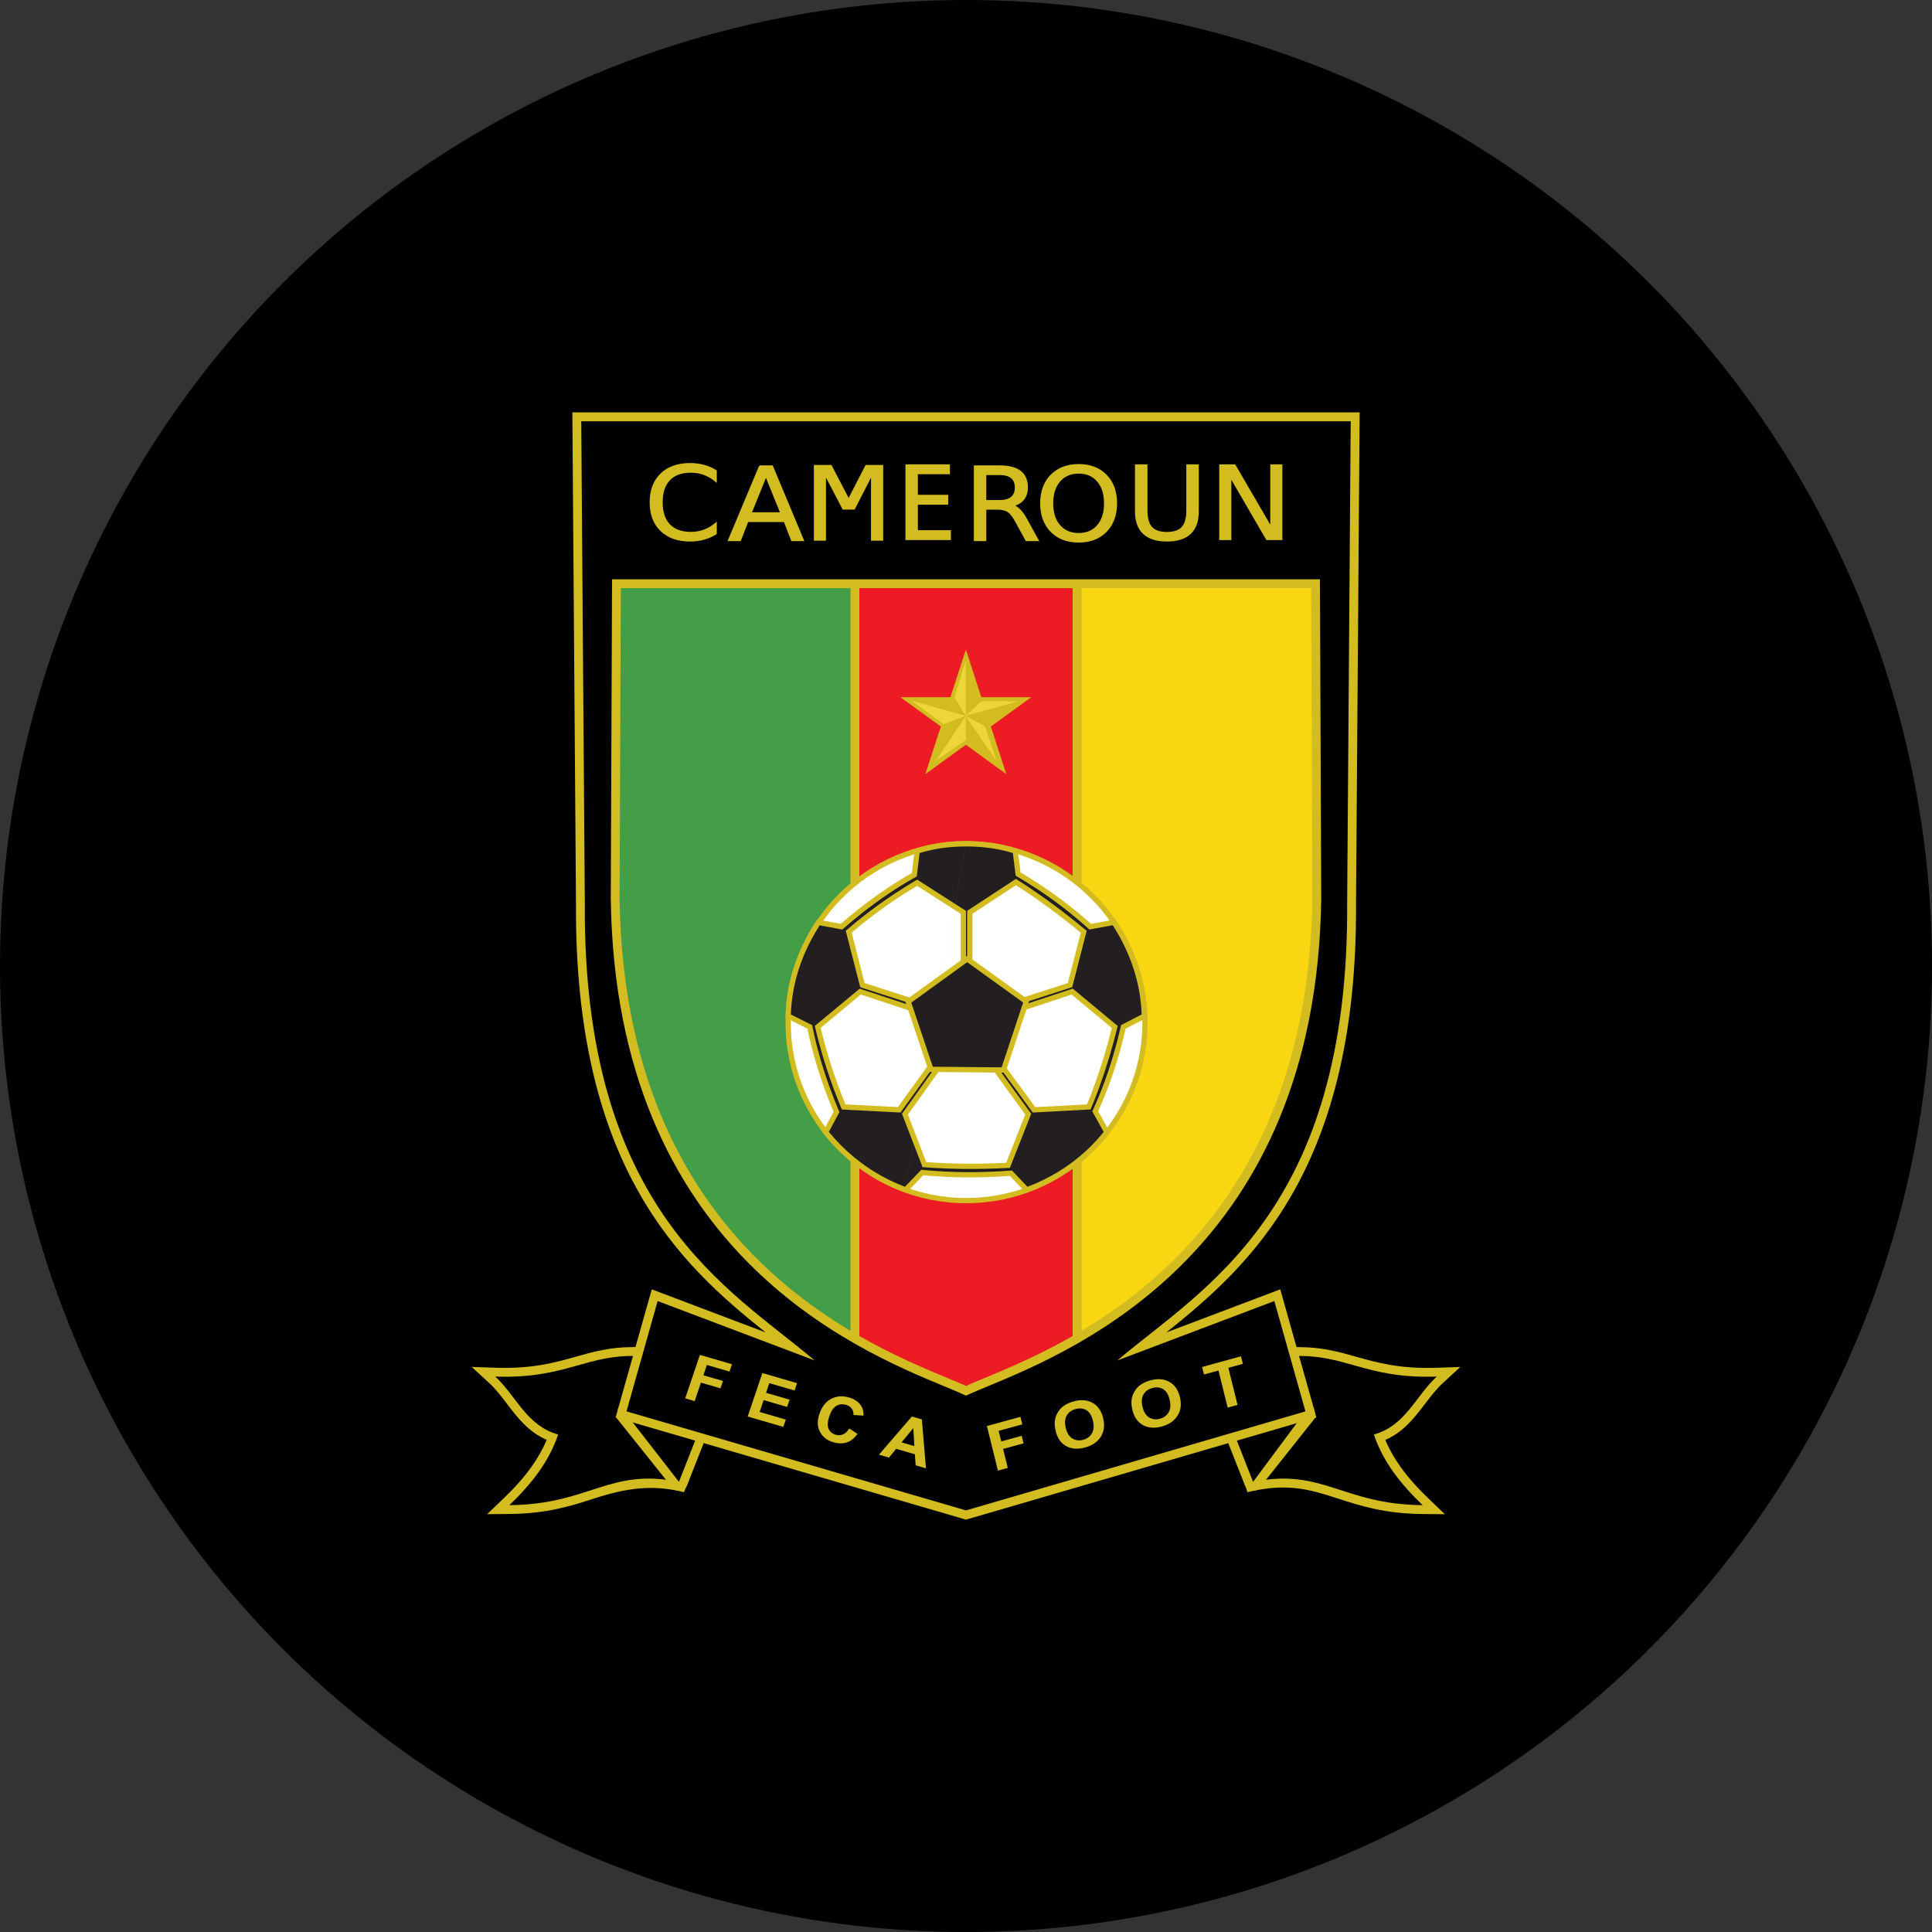 <svg viewBox="0 0 831.77 831.77" xmlns="http://www.w3.org/2000/svg" data-name="Capa 2" id="Capa_2">
  <rect x="0" y="0" width="831.77" height="831.77" fill="#333333" stroke="none"/>
  <defs>
    <style>
      .cls-1 {
        stroke-miterlimit: 21.6;
        stroke-width: .61px;
      }

      .cls-1, .cls-2 {
        stroke: #d2bc20;
      }

      .cls-1, .cls-2, .cls-3, .cls-4 {
        fill: #d2bc20;
      }

      .cls-5 {
        fill: #fff;
      }

      .cls-5, .cls-6, .cls-7, .cls-3, .cls-8, .cls-9, .cls-10, .cls-11 {
        fill-rule: evenodd;
      }

      .cls-2 {
        stroke-miterlimit: 16.2;
        stroke-width: .61px;
      }

      .cls-6 {
        fill: #ed1c24;
      }

      .cls-7 {
        fill: #231f20;
      }

      .cls-9 {
        fill: #f0d539;
      }

      .cls-10 {
        fill: #449d47;
      }

      .cls-11 {
        fill: #f8d712;
      }
    </style>
  </defs>
  <g data-name="Capa 1" id="Capa_1-2">
    <g>
      <circle r="415.89" cy="415.89" cx="415.89"></circle>
      <g id="g830">
        <g id="g1412">
          <path d="M272.29,579.95c-9.77.02-16.88,2.02-24.46,4.16-8.95,2.52-18.62,5.25-34.48,4.73l-10.27-.34,7.56,6.96c2.76,2.55,5.16,5.69,7.56,8.83,4.66,6.11,9.32,12.22,17.15,15.6-1.69,4.07-3.91,7.92-6.53,11.6-3.43,4.81-7.57,9.37-12.16,13.75l-6.95,6.65,9.63-.09c16.33-.14,26.89-3.57,36.5-6.68,13.3-4.31,24.77-6.21,38.63-2.69l2.25-5.41-16.61-54.23-.76-2.59-2.7-.15c-1.51-.08-2.96-.12-4.36-.12Z" class="cls-4" id="path1317"></path>
          <path d="M276.44,583.88c-24.11-1.33-31.8,9.8-63.21,8.77,9.02,8.31,13.48,21.18,27.06,24.94-3.8,11.5-11.5,21.34-20.98,30.41,34.67-.3,42.88-16.12,72.98-10.04l-15.85-54.08" class="cls-8" id="path838"></path>
          <path d="M269.66,603.82c-1.63.03-3.11,1.11-3.59,2.75-.34,1.19-.08,2.41.6,3.33h0s-1.41.36-1.41.36l23.96,29.97c1.26,1.69,3.65,2.05,5.34.79.6-.44,1.03-1.03,1.28-1.68h0l8.39-21.31c.77-1.97-.2-4.18-2.17-4.95-.17-.07-.34-.12-.51-.16l-30.77-8.97c-.38-.11-.76-.16-1.14-.15Z" class="cls-4" id="path1387"></path>
          <path d="M268.9,607.86l23.39,30.1,8.39-21.31-31.78-8.8" class="cls-8" id="path842"></path>
        </g>
        <g id="g1418">
          <path d="M559.49,579.95c-1.4,0-2.85.03-4.36.12l-2.7.15-.76,2.59-16.31,54.46,1.67,5.16,3.2-.72c15.46-3.12,24.94-.05,35.7,3.43,9.61,3.11,20.17,6.54,36.5,6.68l9.63.09-6.95-6.65c-4.58-4.39-8.72-8.94-12.16-13.75-2.62-3.68-4.84-7.53-6.53-11.6,7.83-3.38,12.49-9.49,17.15-15.6,2.4-3.14,4.8-6.28,7.56-8.83l7.56-6.96-10.27.34c-15.87.52-25.53-2.21-34.48-4.73-7.58-2.14-14.69-4.14-24.46-4.16Z" class="cls-4" id="path1340"></path>
          <path d="M555.34,583.88c24.11-1.33,31.8,9.8,63.21,8.77-9.02,8.31-13.48,21.18-27.06,24.94,3.8,11.5,11.5,21.34,20.98,30.41-34.67-.3-42.88-16.12-72.98-10.04l15.85-54.08" class="cls-8" id="path834"></path>
          <path d="M562.11,603.82c-.38,0-.76.04-1.14.15l-30.79,8.98c-.16.04-.33.09-.49.15-1.97.77-2.94,2.99-2.17,4.95l8.39,21.31h0c.25.65.68,1.23,1.28,1.68,1.69,1.26,4.08.9,5.34-.79l23.82-29.99-.67-3.68c-.48-1.64-1.96-2.72-3.59-2.75h0Z" class="cls-4" id="path1364"></path>
          <path d="M562.03,607.63l-22.55,30.33-8.39-21.31,30.94-9.03" class="cls-8" id="path846"></path>
        </g>
        <path d="M246.41,177.54l1.56,211.11c-.78,114.01,45.15,155.89,81.65,184.99l-45.13-17.08-3.89-1.47-15.56,55.15,3.64,1.06,146.15,42.63,1.06.31,1.06-.31,146.15-42.63,3.64-1.06-15.56-55.15-3.89,1.47-45.13,17.07c36.5-29.1,82.42-70.98,81.64-184.99l1.56-211.11H246.41Z" class="cls-4" id="path1294"></path>
        <path d="M415.89,181.36h-165.64l1.53,207.26c-.92,133.08,62.71,166.3,98.94,197.08l-67.59-25.57-13.4,47.5,146.15,42.63,146.15-42.63-13.4-47.5-67.59,25.57c36.23-30.78,99.86-64,98.94-197.08l1.53-207.26h-165.63" class="cls-8" id="path850"></path>
        <g id="g1425">
          <path d="M267.3,249.39h300.97l.55,137.49v.06c-2.07,151.18-105.14,193.95-143.37,209.81-3.26,1.35-6.05,2.51-7.98,3.39l-1.58.72-1.59-.72c-1.93-.88-4.72-2.04-7.98-3.39-38.23-15.87-141.3-58.63-143.37-209.81v-.06l.55-137.49h3.8" class="cls-4" id="path1049"></path>
          <g id="g1280">
            <path d="M369.97,253.22v321.96c19.94,11.41,37.31,17.57,45.92,21.5,8.6-3.93,25.97-10.09,45.9-21.49V253.22h-91.82Z" class="cls-6" id="path854"></path>
            <path d="M366.15,253.22v319.73c-43.84-26.17-97.91-77.9-99.39-186.06l.53-133.67h98.85" class="cls-10" id="path858"></path>
            <path d="M465.62,572.95V253.22h98.85l.53,133.67c-1.48,108.16-55.55,159.89-99.39,186.06" class="cls-11" id="path862"></path>
          </g>
        </g>
        <g id="g1045">
          <path d="M444,300.16l-17.42,12.62,6.67,20.51-17.42-12.66-17.45,12.66,6.67-20.51-17.38-12.62h21.5l6.67-20.5,6.63,20.5h21.54" class="cls-3" id="path864"></path>
          <path d="M415.76,318.59v-10.3l-12.76,19.15,12.76-8.85" class="cls-9" id="path866"></path>
          <path d="M415.76,308.18l-23.39-6.56,13.84,10.16,9.54-3.6" class="cls-9" id="path868"></path>
          <path d="M429.04,327.6l-4.96-14.94-8.32-4.37,13.29,19.31" class="cls-9" id="path870"></path>
          <path d="M415.76,308.18v-23.8l-4.82,15.78,4.82,8.02" class="cls-9" id="path872"></path>
          <path d="M438.34,301.93h-15.95l-6.63,6.22,22.58-6.22" class="cls-9" id="path874"></path>
        </g>
        <g id="g1503">
          <path d="M415.98,363.27c42.2,0,76.97,34.45,76.97,76.98s-34.77,76.67-76.97,76.67-76.67-34.14-76.67-76.67,34.45-76.98,76.67-76.98" class="cls-5" id="path876"></path>
          <path d="M415.98,362.13h0c21.41,0,40.94,8.75,55.11,22.87,14.17,14.14,22.99,33.66,22.99,55.23h0s0,0,0,0c0,21.58-8.82,41.03-22.99,55.08-14.17,14.05-33.7,22.71-55.11,22.71h0s0,0,0,0h0c-21.42,0-40.87-8.67-54.96-22.72-14.09-14.06-22.83-33.5-22.83-55.07h0v-.02h0c0-21.57,8.74-41.09,22.83-55.23,14.09-14.13,33.54-22.87,54.96-22.87h0s.01,0,.01,0ZM415.99,364.41h0s-.02,0-.02,0h0c-20.78,0-39.67,8.48-53.34,22.2-13.69,13.72-22.17,32.68-22.18,53.63h0v.02h0c0,20.93,8.48,39.81,22.17,53.45,13.68,13.65,32.57,22.06,53.36,22.06h0s0,0,0,0h0c20.79,0,39.75-8.41,53.51-22.05,13.76-13.64,22.32-32.52,22.32-53.47h0s0,0,0,0c0-20.94-8.56-39.9-22.32-53.62-13.76-13.72-32.72-22.21-53.51-22.21" class="cls-4" id="path878"></path>
          <path d="M415.98,363.27c7.14,0,14.28.94,21.1,3.11l1.25,9.93c11.18,6.52,21.72,14.28,31.03,22.66l10.25-1.87c7.76,11.8,12.72,25.46,13.03,40.35l-9,4.65c-2.8,12.41-6.84,24.83-12.12,36.32l4.97,9c-8.69,11.17-20.8,19.87-34.45,24.82l-6.83-7.13c-13.03.93-25.45.93-38.17-.32l-7.14,7.45c-13.65-4.96-25.45-13.65-34.45-24.82l4.65-8.69c-4.96-11.79-9.01-24.21-11.49-36.62l-9.31-4.65c.31-14.9,5.28-28.56,13.03-40.35l9.94,1.87c9.62-8.38,20.17-16.14,31.35-22.35l1.24-10.24c6.82-2.17,13.96-3.11,21.11-3.11h0ZM365.39,401.14l5.9,22.97,38.49,12.41-.93,3.11-38.48-12.73-18.31,15.21c2.79,11.79,6.51,23.27,11.18,34.45l23.9,1.25,23.59-32.59,2.48,1.55-23.58,32.89,8.37,21.73c12.11.93,23.9.93,36,.3l8.69-22.04-23.9-32.89,2.48-1.55,23.9,32.59,23.59-1.25c4.66-11.17,8.38-22.96,11.18-34.45l-18.31-15.21-38.49,12.73-.93-3.11,38.49-12.41,5.89-22.97c-9.31-7.76-18.92-14.9-29.17-21.42l-19.86,13.04v40.35h-2.79v-40.35l-19.86-12.73c-10.56,6.21-20.49,13.35-29.49,21.11" class="cls-7" id="path880"></path>
          <path d="M415.98,362.13h.02c3.64,0,7.25.24,10.82.75.57.08,1.16.18,1.74.28,2.98.5,5.95,1.21,8.87,2.14l.69.22.09.72,1.17,9.37c1.39.81,2.78,1.66,4.2,2.54,1.54.96,3.08,1.95,4.6,2.96,7.65,5.09,14.89,10.7,21.53,16.63l9.69-1.77.74-.14.41.63.08.13c1.1,1.66,2.13,3.38,3.11,5.13.97,1.74,1.9,3.52,2.76,5.35,4.38,9.3,7.03,19.49,7.26,30.35v.71s-9.14,4.74-9.14,4.74c-.38,1.62-.75,3.2-1.14,4.73-.43,1.73-.9,3.48-1.4,5.23-2.47,8.75-5.57,17.37-9.29,25.54l4.7,8.5.35.65-.45.59h0c-1.23,1.59-2.53,3.13-3.91,4.62-1.34,1.46-2.77,2.9-4.28,4.29-7.64,7.07-16.81,12.66-26.77,16.28l-.69.26-.52-.54-6.45-6.74c-6.34.43-12.55.66-18.76.62-6.18-.04-12.32-.34-18.53-.93l-6.76,7.05-.52.54-.7-.27,26.47-151.18ZM416,364.41h0s-.02,0-.02,0c-5.07,0-10.12.48-15.05,1.53-.96.21-1.92.44-2.86.69-.74.2-1.46.4-2.16.62l-1.15,9.51-.07.57-.5.28c-7.99,4.44-15.66,9.68-22.9,15.37-1.4,1.11-2.79,2.24-4.17,3.38-1.35,1.11-2.71,2.27-4.07,3.46h0l-.41.37-.55-.1-9.19-1.72c-5.27,8.16-9.18,17.22-11.11,26.96-.39,1.95-.7,3.93-.91,5.92-.21,1.84-.34,3.68-.39,5.52l8.66,4.33.5.25.11.54c1.78,8.89,4.36,17.77,7.5,26.41.6,1.66,1.23,3.33,1.89,5.02.67,1.73,1.35,3.38,2.02,4.97h0s0,.02,0,.02l.2.49-.25.47-4.29,8.03c6.3,7.67,13.94,14.13,22.62,18.94,1.73.96,3.5,1.86,5.3,2.67,1.59.73,3.21,1.4,4.86,2.02l6.63-6.92.38-.39.55.06c6.33.62,12.58.92,18.86.96,6.27.04,12.61-.19,19.12-.66l.53-.04.37.39,6.31,6.6c9.42-3.53,18.07-8.86,25.31-15.56,1.42-1.32,2.81-2.7,4.15-4.17,1.15-1.25,2.26-2.55,3.33-3.9l-4.61-8.34-.27-.5.24-.52c3.77-8.2,6.9-16.9,9.39-25.73.49-1.69.94-3.42,1.39-5.16.45-1.78.86-3.51,1.24-5.19h0s.11-.53.11-.53l.48-.24,8.37-4.33c-.32-10.24-2.87-19.89-7.04-28.72-.83-1.76-1.72-3.5-2.67-5.2-.86-1.52-1.76-3.02-2.71-4.49l-9.51,1.73-.55.1-.41-.37c-6.67-6-13.97-11.68-21.67-16.8-1.5-.99-3.01-1.97-4.55-2.92-1.49-.94-3.04-1.86-4.62-2.8h0s0,0,0,0l-.48-.29-.07-.55-1.15-9.2c-2.57-.78-5.19-1.39-7.85-1.84-.55-.09-1.13-.18-1.69-.26-3.49-.49-7-.73-10.5-.73h0ZM389.51,513.31c-1.94-.7-3.84-1.48-5.71-2.34-1.86-.85-3.69-1.77-5.47-2.76-9.15-5.07-17.19-11.92-23.76-20.08l-.46-.58.35-.66,4.4-8.22c-.64-1.55-1.26-3.06-1.84-4.53-.65-1.66-1.3-3.36-1.92-5.08-3.12-8.59-5.69-17.39-7.48-26.19l-8.81-4.41-.64-.32.02-.72v-.16c.05-2.14.2-4.23.42-6.28.23-2.07.54-4.11.94-6.11,2.04-10.28,6.23-19.83,11.86-28.4l.42-.64.74.14,9.39,1.76c1.21-1.04,2.44-2.09,3.71-3.14,1.38-1.15,2.79-2.29,4.21-3.41,7.17-5.64,14.77-10.85,22.69-15.29l1.18-9.67.08-.72.7-.22h.02c1.01-.33,1.99-.61,2.94-.87.99-.26,1.99-.49,2.97-.71,5.1-1.1,10.32-1.59,15.52-1.59l-26.47,151.18ZM366.67,401.54l5.56,21.67,37.89,12.23,1.07.34-.32,1.06-.94,3.1-.33,1.13-1.11-.37-37.89-12.53-17.28,14.35c1.36,5.66,2.92,11.22,4.7,16.7,1.78,5.47,3.77,10.88,5.98,16.24l22.57,1.17,23.22-32.09.62-.86.9.57,2.49,1.55,1.02.64-.7.99-23.23,32.41,7.89,20.47c5.81.43,11.52.64,17.21.69,5.69.04,11.41-.11,17.2-.39l8.2-20.78-23.54-32.4-.72-.98,1.04-.65,2.49-1.55.89-.56.62.86,23.54,32.09,22.26-1.17c.57-1.38,1.11-2.73,1.63-4.05.6-1.56,1.19-3.15,1.78-4.76,2.87-7.97,5.3-16.11,7.27-24.12l-17.28-14.35-37.9,12.53-1.11.37-.33-1.13-.94-3.1-.32-1.06,1.06-.34,37.89-12.23,5.57-21.66c-4.45-3.68-8.98-7.24-13.64-10.67-4.62-3.4-9.36-6.66-14.26-9.8l-18.73,12.29v40.88h-5.07v-40.87l-18.75-12.01c-1.23.73-2.49,1.5-3.77,2.29-1.51.94-2.94,1.86-4.3,2.74-7.08,4.67-13.82,9.74-20.12,15.13h0ZM370.19,424.38l-5.9-22.97-.18-.68.53-.45c6.51-5.62,13.51-10.91,20.89-15.76,1.49-.99,2.94-1.92,4.34-2.79,1.41-.88,2.88-1.77,4.41-2.67h0s.6-.36.6-.36l.59.38,19.87,12.72.53.34v39.83h.51v-39.82l.51-.34,19.87-13.03.61-.4.62.4c5.13,3.26,10.12,6.69,15,10.29,4.85,3.56,9.6,7.31,14.3,11.21l.55.46-.18.69-5.89,22.97-.16.61-.59.19-37.42,12.07.27.91,37.39-12.36.59-.19.49.4,18.31,15.21.55.44-.17.69c-2.02,8.29-4.52,16.76-7.52,25.04h0c-.57,1.59-1.17,3.2-1.8,4.82-.64,1.64-1.27,3.23-1.91,4.75v.02s-.28.66-.28.66l-.72.03-23.59,1.25-.61.03-.36-.5-23.28-31.74-.55.35,23.18,31.91.37.5-.23.58-8.69,22.04-.26.69-.74.03c-6.06.32-12.05.47-18.06.43-6.04-.04-12.04-.27-18.09-.74l-.71-.05-.26-.67-8.38-21.73-.23-.58.36-.49,22.89-31.91-.56-.35-22.96,31.73-.36.5-.62-.03-23.9-1.25-.72-.03-.28-.66c-2.33-5.6-4.43-11.3-6.31-17.08-1.88-5.79-3.52-11.64-4.91-17.55l-.16-.68.54-.44,18.31-15.21.48-.4.59.19,37.37,12.36.28-.91-37.42-12.07-.59-.19-.15-.61" class="cls-4" id="path882"></path>
          <path d="M441.84,431.17l-9.8,29.48-31.27-.28-9.79-29.15,25.4-18.38,25.45,18.33" class="cls-7" id="path884"></path>
          <path d="M442.91,431.52l-9.8,29.49-.26.79h-.83s-31.26-.29-31.26-.29h-.81s-.26-.78-.26-.78l-9.78-29.15-.26-.79.67-.49,25.4-18.39.66-.47.66.47,25.45,18.34.68.49-.26.79ZM431.22,459.51l9.28-27.91-24.11-17.36-24.06,17.41,9.26,27.6,29.62.27" class="cls-4" id="path886"></path>
        </g>
        <g id="g1290">
          <path d="M295,602.02l6.32-18.71,13.83,4.02-1.07,3.17-9.75-2.84-1.5,4.43,8.42,2.45-1.07,3.17-8.42-2.45-2.69,7.95-4.08-1.19" class="cls-4" id="path888"></path>
          <path d="M321.89,609.84l6.32-18.71,14.95,4.35-1.07,3.17-10.88-3.16-1.4,4.15,10.13,2.94-1.06,3.15-10.12-2.94-1.72,5.09,11.27,3.28-1.07,3.15-15.34-4.46" class="cls-4" id="path890"></path>
          <path d="M365.62,615l3.55,2.31c-1.3,1.87-2.81,3.09-4.56,3.67-1.74.58-3.69.56-5.86-.07-2.68-.78-4.59-2.27-5.74-4.46-1.15-2.2-1.23-4.77-.24-7.71,1.05-3.12,2.74-5.28,5.05-6.5,2.31-1.22,4.88-1.42,7.71-.6,2.47.72,4.24,1.97,5.33,3.78.65,1.06.95,2.41.9,4.05l-4.33-.28c.09-1.04-.15-1.95-.72-2.73-.57-.78-1.39-1.33-2.47-1.64-1.49-.43-2.88-.29-4.15.44-1.26.72-2.28,2.2-3.03,4.43-.8,2.37-.91,4.18-.33,5.45.58,1.27,1.6,2.12,3.06,2.55,1.09.32,2.12.27,3.12-.15.99-.41,1.89-1.25,2.7-2.52" class="cls-4" id="path892"></path>
          <path d="M398.64,632.15l-4.43-1.29-.33-4.76-8.06-2.34-3.1,3.77-4.32-1.26,14.18-16.43,4.31,1.25,1.76,21.06ZM393.64,622.57l-.43-7.75-5.07,6.15,5.5,1.6" class="cls-4" id="path894"></path>
          <path d="M429.63,633.13l-4.75-19.2,14.45-3.96.8,3.25-10.19,2.79,1.12,4.54,8.8-2.41.8,3.25-8.8,2.41,2.02,8.16-4.26,1.17" class="cls-4" id="path896"></path>
          <path d="M454.51,616.17c-.48-1.96-.57-3.69-.26-5.19.24-1.11.67-2.17,1.31-3.17.64-1,1.4-1.83,2.3-2.47,1.19-.87,2.64-1.53,4.35-2.01,3.11-.85,5.8-.66,8.1.59,2.3,1.24,3.83,3.43,4.61,6.55.77,3.1.44,5.78-.98,8.04-1.42,2.26-3.67,3.81-6.76,4.66-3.13.86-5.84.67-8.12-.56-2.28-1.24-3.8-3.39-4.55-6.44h0ZM458.86,614.84c.54,2.17,1.5,3.67,2.88,4.49,1.38.82,2.92.99,4.61.53,1.69-.46,2.95-1.4,3.76-2.82.81-1.41.94-3.23.39-5.45-.54-2.2-1.48-3.69-2.8-4.49-1.33-.79-2.87-.95-4.62-.47-1.76.48-3.03,1.42-3.84,2.81-.8,1.39-.93,3.19-.38,5.4" class="cls-4" id="path898"></path>
          <path d="M487.55,607.12c-.48-1.96-.57-3.69-.26-5.19.24-1.11.67-2.17,1.31-3.17.64-1,1.4-1.83,2.3-2.47,1.19-.87,2.64-1.54,4.35-2.01,3.11-.85,5.8-.66,8.1.59,2.3,1.24,3.83,3.43,4.61,6.55.77,3.1.44,5.78-.98,8.04-1.42,2.26-3.67,3.81-6.76,4.66-3.13.86-5.84.67-8.12-.56-2.28-1.24-3.8-3.39-4.55-6.44h0ZM491.9,605.78c.54,2.17,1.5,3.67,2.88,4.49,1.38.82,2.92.99,4.61.53,1.69-.46,2.95-1.4,3.76-2.82.81-1.41.94-3.23.39-5.45-.54-2.2-1.48-3.7-2.8-4.49-1.33-.79-2.87-.95-4.62-.47-1.76.48-3.03,1.42-3.84,2.81-.8,1.39-.93,3.19-.38,5.4" class="cls-4" id="path900"></path>
          <path d="M528.53,606l-3.95-15.95-6.25,1.71-.8-3.25,16.74-4.59.8,3.25-6.23,1.71,3.95,15.95-4.26,1.17" class="cls-4" id="path902"></path>
        </g>
        <g id="g1037">
          <path d="M525.22,200.22h6.39l15.57,26.76v-26.76h4.61v31.99h-6.4l-15.57-26.76v26.76h-4.61v-31.99Z" class="cls-1" id="path1006"></path>
          <path d="M488.94,200.22h4.77v19.44c0,3.42.68,5.9,2.05,7.4,1.36,1.51,3.57,2.26,6.63,2.26s5.24-.75,6.6-2.26c1.36-1.51,2.05-3.98,2.05-7.4v-19.44h4.77v19.98c0,4.17-1.13,7.32-3.39,9.45-2.27,2.13-5.61,3.19-10.03,3.19s-7.78-1.06-10.05-3.19c-2.26-2.13-3.4-5.28-3.4-9.45v-19.98Z" class="cls-1" id="path1004"></path>
          <path d="M464.39,200.09c-4.94,0-8.88,1.51-11.84,4.51-2.95,3.01-4.43,7.04-4.43,12.09s1.48,9.09,4.43,12.09c2.96,3,6.9,4.5,11.84,4.5s8.86-1.51,11.81-4.51c2.94-3.01,4.42-7.03,4.42-12.08s-1.48-9.09-4.42-12.09c-2.95-3.01-6.88-4.51-11.81-4.51ZM464.39,203.6c3.45,0,6.19,1.17,8.2,3.52,2.01,2.34,3.02,5.54,3.02,9.58s-1,7.22-3.02,9.56c-2.01,2.35-4.75,3.52-8.2,3.52s-6.19-1.17-8.22-3.52c-2.03-2.34-3.04-5.53-3.04-9.56s1.01-7.23,3.04-9.58c2.03-2.35,4.77-3.52,8.22-3.52Z" class="cls-2" id="path1002"></path>
          <path d="M419.57,200.66v32h4.75v-13.53h5.17c1.89,0,3.37.35,4.45,1.05,1.09.7,2.21,2.12,3.38,4.26l4.49,8.21h5.1l-4.82-8.75c-.97-1.8-1.93-3.21-2.9-4.24-.96-1.02-1.96-1.7-2.98-2.01,1.96-.51,3.45-1.43,4.48-2.76,1.03-1.33,1.54-3,1.54-5.01,0-3.09-.99-5.4-2.96-6.93-1.97-1.53-4.97-2.29-8.98-2.29h-10.72ZM424.32,204.22h5.97c2.29,0,4.01.47,5.18,1.43,1.16.95,1.75,2.36,1.75,4.24s-.59,3.28-1.75,4.25c-1.17.97-2.9,1.45-5.18,1.45h-5.97v-11.36Z" class="cls-2" id="path996"></path>
          <path d="M390.11,200.22h18.55v3.64h-13.8v9.47h13.07v3.64h-13.07v11.59h14.23v3.64h-18.98v-31.99Z" class="cls-1" id="path994"></path>
          <path d="M350.69,200.48h7.08l7.59,14.54,7.49-14.54h7.08v31.99h-4.63v-28.1l-7.54,14.71h-4.77l-7.69-14.71v28.1h-4.61v-31.99Z" class="cls-1" id="path992"></path>
          <path d="M327.08,200.66l-13.4,32h5.01l3.2-8.21h15.82l3.2,8.21h4.93l-13.38-32h-5.39ZM329.76,204.93l6.47,15.92h-12.91l6.44-15.92Z" class="cls-2" id="path990"></path>
          <path d="M308.29,202.69v4.56c-1.6-1.36-3.31-2.37-5.11-3.04-1.81-.67-3.73-1.01-5.77-1.01-4.01,0-7.09,1.12-9.22,3.36-2.13,2.23-3.2,5.46-3.2,9.69s1.07,7.45,3.2,9.68c2.13,2.24,5.21,3.36,9.22,3.36,2.04,0,3.96-.34,5.77-1.01,1.81-.67,3.51-1.68,5.11-3.04v4.52c-1.66,1.03-3.42,1.8-5.28,2.31-1.85.52-3.82.78-5.88.78-5.32,0-9.5-1.49-12.56-4.45-3.06-2.96-4.58-7.01-4.58-12.14s1.52-9.19,4.58-12.16c3.06-2.96,7.24-4.45,12.56-4.45,2.09,0,4.08.26,5.93.76,1.86.5,3.6,1.26,5.23,2.28h0Z" class="cls-1" id="path904"></path>
        </g>
      </g>
    </g>
  </g>
</svg>
